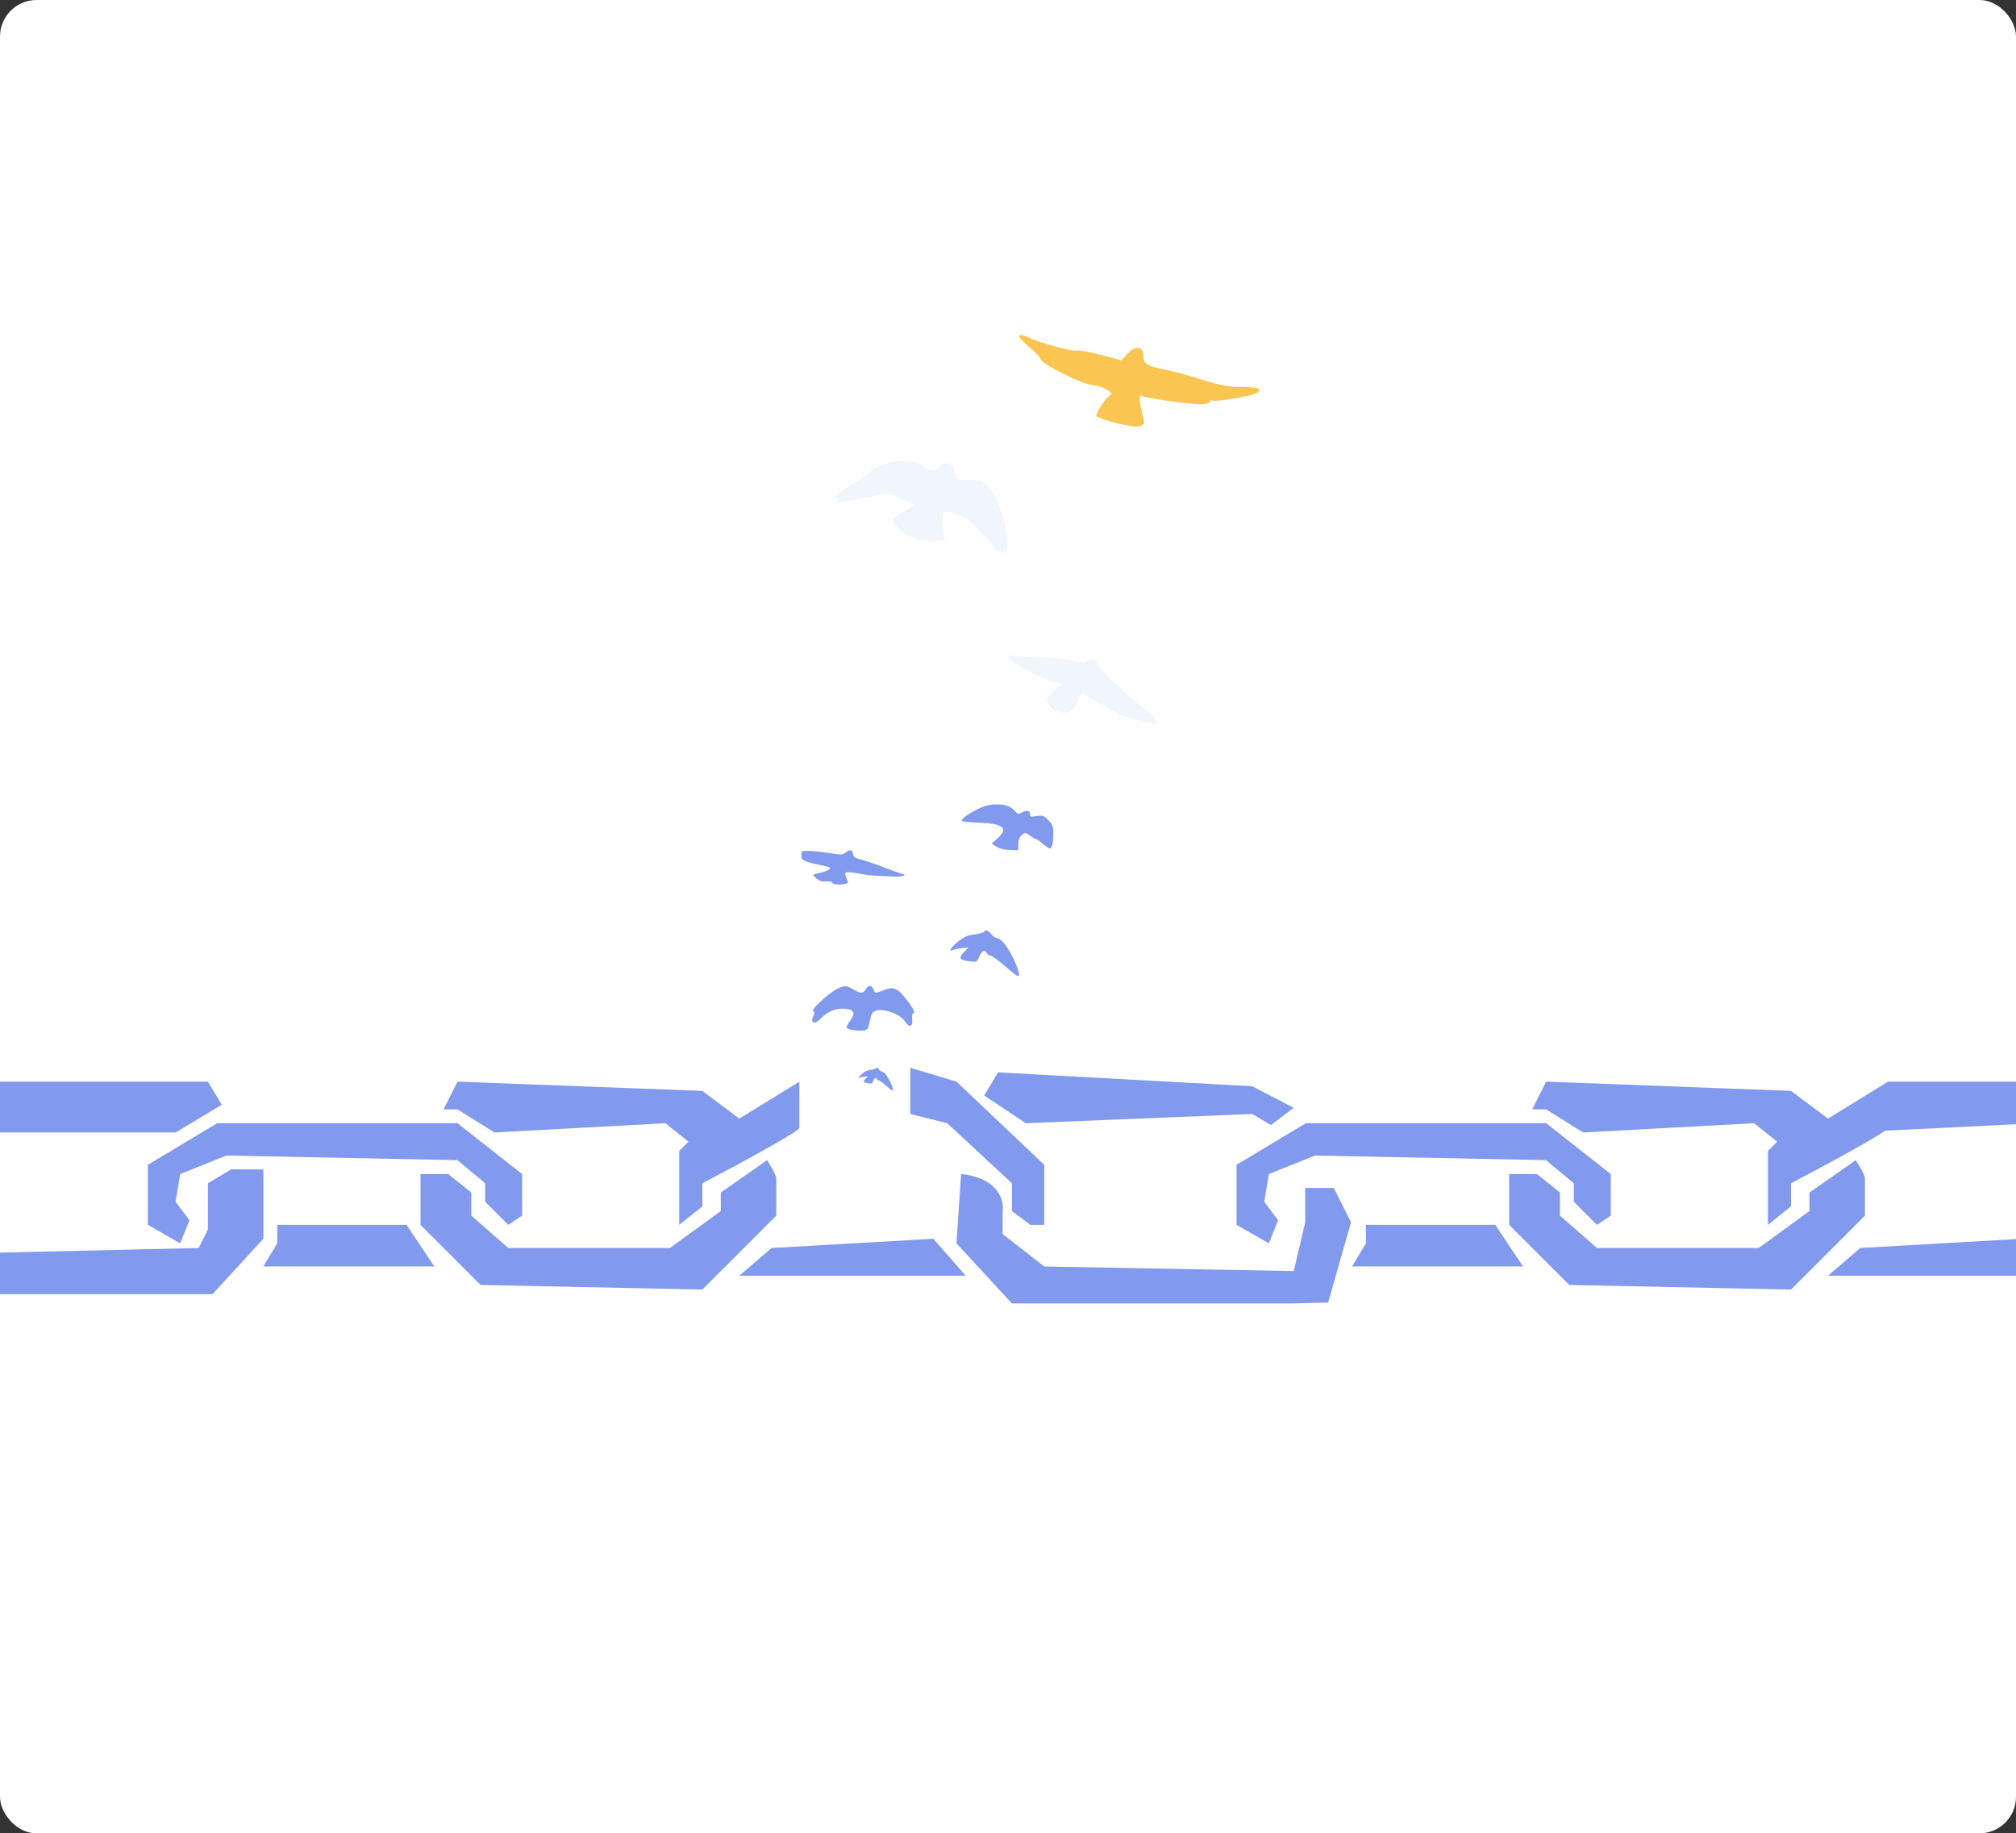 <?xml version="1.0" encoding="UTF-8"?> <svg xmlns="http://www.w3.org/2000/svg" width="331" height="301" viewBox="0 0 331 301" fill="none"><rect x="0" y="0" width="331" height="301" fill="#333333" stroke="none"/> <g clip-path="url(#clip0_0_1295)"> <rect width="331" height="301" rx="6" fill="white"></rect> <path d="M29.588 204.135L31.105 200.342L28.829 197.307L29.588 192.755L37.174 189.721L75.107 190.479L79.659 194.273V197.307L83.452 201.1L85.728 199.583V192.755L75.107 184.41H35.657L24.277 191.238V201.1L29.588 204.135Z" fill="#829AEE"></path> <path d="M208.332 204.135L209.849 200.342L207.573 197.307L208.332 192.755L215.918 189.721L253.851 190.479L258.403 194.273V197.307L262.196 201.1L264.472 199.583V192.755L253.851 184.41H214.401L203.021 191.238V201.1L208.332 204.135Z" fill="#829AEE"></path> <path d="M45.518 204.136V201.86V201.102H66.76L71.312 207.929H43.242L45.518 204.136Z" fill="#829AEE"></path> <path d="M224.264 204.136V201.86V201.102H245.506L250.058 207.929H221.988L224.264 204.136Z" fill="#829AEE"></path> <path d="M37.932 192H43.243V203.38L34.898 212.483H0V205.656L32.622 204.897L34.139 201.862V194.276L37.932 192Z" fill="#829AEE"></path> <path d="M73.589 192.756L77.382 195.791V199.584L83.451 204.895H110.004L118.349 198.826V195.791L125.936 190.48C126.441 191.239 127.453 192.908 127.453 193.515V199.584L115.315 211.723L78.9 210.964L69.037 201.102V192.756H73.589Z" fill="#829AEE"></path> <path d="M252.333 192.756L256.126 195.791V199.584L262.196 204.895H288.748L297.093 198.826V195.791L304.68 190.48C305.186 191.239 306.197 192.908 306.197 193.515V199.584L294.059 211.723L257.644 210.964L247.781 201.102V192.756H252.333Z" fill="#829AEE"></path> <path d="M75.106 182.138H72.83L75.106 177.586L115.314 179.103L121.383 183.655L131.246 177.586V185.172C131.246 185.779 120.625 191.494 115.314 194.276V198.069L111.521 201.104V188.966L113.038 187.448L109.245 184.414L81.175 185.931L75.106 182.138Z" fill="#829AEE"></path> <path d="M253.852 182.138H251.576L253.852 177.586L294.06 179.103L300.13 183.655L309.992 177.586V185.172C309.992 185.779 299.371 191.494 294.06 194.276V198.069L290.267 201.104V188.966L291.784 187.448L287.991 184.414L259.921 185.931L253.852 182.138Z" fill="#829AEE"></path> <path d="M34.139 177.586L36.415 181.379L28.829 185.931H0V177.586H34.139Z" fill="#829AEE"></path> <path d="M121.383 209.448L126.693 204.896L153.246 203.379L158.556 209.448H121.383Z" fill="#829AEE"></path> <path d="M300.129 209.448L305.439 204.896L331.992 203.379L337.303 209.448H300.129Z" fill="#829AEE"></path> <path d="M149.453 182.895V175.309L157.04 177.585L171.454 191.24V201.103H169.178L166.144 198.827V194.275L155.523 184.412L149.453 182.895Z" fill="#829AEE"></path> <path d="M309.232 185.649L309.949 177.586H335.785L350.199 191.242V201.104H347.923L344.889 198.828V194.276L334.268 184.414L309.232 185.649Z" fill="#829AEE"></path> <path d="M161.592 179.86L163.868 176.066L205.593 178.342L212.421 181.887L208.661 184.707L205.593 182.894L168.42 184.412L161.592 179.86Z" fill="#829AEE"></path> <path d="M157.039 204.138L157.798 192.758C163.867 193.365 164.878 197.057 164.626 198.827V202.62L171.453 207.931L212.42 208.689L214.3 200.687V195.047H219L221.819 200.687L218.06 213.846L212.42 214H166.143L157.039 204.138Z" fill="#829AEE"></path> <path d="M167.305 55.145C167.305 55.378 168.078 56.232 169.022 57.009C169.967 57.786 170.74 58.601 170.74 58.834C170.74 59.65 177.953 63.261 179.584 63.261C180.658 63.261 182.933 64.465 182.418 64.776C181.559 65.242 179.713 68.038 180.057 68.349C180.829 68.97 185.939 70.213 186.926 70.019C187.828 69.786 187.957 69.591 187.742 68.737C187.055 66.058 186.926 64.698 187.441 64.97C188.128 65.359 195.041 66.368 197.059 66.368C197.918 66.368 198.648 66.174 198.648 65.941C198.648 65.747 198.819 65.63 198.991 65.747C199.549 66.058 205.989 64.931 206.505 64.465C207.235 63.805 206.591 63.572 203.714 63.533C201.868 63.533 199.936 63.184 197.574 62.407C195.685 61.786 192.851 61.009 191.263 60.698C188.171 60.038 187.699 59.727 187.699 58.213C187.699 56.815 186.282 56.737 185.123 58.057L184.135 59.145L180.658 58.252C178.726 57.747 177.051 57.436 176.922 57.553C176.579 57.863 170.954 56.388 168.979 55.456C167.949 54.989 167.305 54.873 167.305 55.145Z" fill="#FAC551"></path> <path d="M144.532 76.479C143.502 76.889 142.687 77.422 142.687 77.586C142.687 77.791 141.657 78.529 140.412 79.225C137.923 80.66 136.636 81.808 137.494 81.808C137.795 81.808 137.88 82.013 137.709 82.258C137.537 82.545 137.709 82.627 138.224 82.463C138.696 82.34 139.726 82.135 140.541 82.013C141.357 81.89 142.901 81.603 143.974 81.357C145.734 80.906 146.12 80.988 148.051 81.89L150.154 82.914L148.352 84.021C146.335 85.21 146.206 85.578 147.322 86.603C148.781 88.038 150.24 88.611 152.643 88.734L155.09 88.857L154.832 86.603C154.703 85.373 154.789 84.267 155.004 84.144C155.819 83.652 158.823 84.923 160.068 86.275C160.797 87.013 161.699 87.997 162.085 88.406C162.471 88.775 162.986 89.472 163.201 89.882C163.458 90.292 164.059 90.661 164.574 90.702C165.475 90.784 165.518 90.661 165.346 88.243C165.089 85.332 163.673 81.439 162.214 79.84C161.355 78.897 160.926 78.734 159.038 78.816C157.192 78.857 156.849 78.734 156.849 78.119C156.849 76.766 156.334 76.07 155.347 76.07C154.789 76.07 154.274 76.356 154.102 76.684C153.759 77.545 152.686 77.463 151.399 76.479C149.983 75.414 146.936 75.414 144.532 76.479Z" fill="#F1F5FC"></path> <path d="M165.426 107.669C165.426 108.489 170.026 111.111 172.721 111.833L174.41 112.259L173.152 113.341C172.47 113.898 171.895 114.685 171.895 115.013C171.895 115.57 173.188 116.98 173.548 116.816C173.62 116.783 173.907 116.816 174.195 116.914C175.273 117.308 176.063 116.849 176.854 115.341L177.645 113.8L179.19 114.718C180.017 115.209 181.274 115.898 181.957 116.259C182.64 116.586 183.467 117.045 183.754 117.275C184.042 117.472 185.551 117.931 187.096 118.291L189.864 118.914L189.648 118.226C189.54 117.832 189.109 117.308 188.678 117.045C188.246 116.783 186.162 114.98 184.042 113.079C181.49 110.784 180.16 109.374 180.16 108.882C180.16 108.128 179.154 107.931 178.435 108.587C178.112 108.882 177.645 108.849 176.495 108.522C175.632 108.292 173.656 108.063 172.074 107.997C170.493 107.931 168.337 107.833 167.33 107.735C166.288 107.636 165.426 107.604 165.426 107.669Z" fill="#F1F5FC"></path> <path d="M160.702 132.746C159.004 133.573 157.69 134.555 157.936 134.788C158.018 134.891 159.305 135.02 160.784 135.072C164.756 135.227 165.632 135.976 163.77 137.656L162.811 138.508L163.578 138.999C164.044 139.31 164.865 139.516 165.769 139.542L167.193 139.594V138.586C167.193 137.914 167.385 137.423 167.741 137.113C168.289 136.648 168.316 136.648 169.111 137.191C169.549 137.501 169.987 137.759 170.097 137.759C170.179 137.759 170.699 138.095 171.219 138.534C171.712 138.948 172.26 139.31 172.37 139.31C172.726 139.31 172.945 138.328 172.945 136.829C172.945 135.692 172.808 135.356 172.123 134.658C171.384 133.909 171.192 133.832 170.206 133.987C169.22 134.142 169.111 134.09 169.111 133.625C169.111 133.03 168.535 132.953 167.714 133.418C167.248 133.702 167.084 133.676 166.673 133.211C165.933 132.359 165.167 132.074 163.578 132.074C162.51 132.074 161.688 132.281 160.702 132.746Z" fill="#829AEE"></path> <path d="M138.861 139.956C138.249 140.381 138.179 140.381 136.06 140.041C134.836 139.849 133.353 139.7 132.718 139.7C131.588 139.7 131.588 139.7 131.588 140.423C131.588 141.062 131.682 141.189 132.482 141.466C133 141.657 134.059 141.912 134.836 142.061C135.636 142.21 136.296 142.402 136.296 142.487C136.296 142.763 135.66 143.082 134.671 143.295C134.13 143.401 133.612 143.55 133.542 143.614C133.471 143.678 133.73 143.954 134.083 144.252C134.624 144.678 134.954 144.784 135.636 144.72C136.225 144.656 136.531 144.72 136.625 144.933C136.766 145.231 137.873 145.337 138.814 145.103C139.332 144.975 139.332 144.954 138.979 144.21C138.791 143.763 138.72 143.38 138.838 143.274C138.979 143.146 139.779 143.21 140.791 143.38C142.768 143.742 142.462 143.699 145.664 143.869C147.335 143.954 148.182 143.933 148.371 143.763C148.559 143.593 148.559 143.529 148.323 143.529C148.159 143.529 146.888 143.082 145.499 142.551C144.134 141.997 142.368 141.402 141.592 141.189C140.344 140.87 140.156 140.764 140.062 140.232C139.92 139.466 139.638 139.402 138.861 139.956Z" fill="#829AEE"></path> <path d="M161.57 152.979C161.492 153.109 160.797 153.316 159.999 153.42C158.891 153.55 158.299 153.809 157.294 154.588C156.058 155.6 155.594 156.378 156.496 155.963C156.728 155.859 157.397 155.729 157.964 155.651L158.994 155.548L158.247 156.352C157.32 157.312 157.5 157.597 159.174 157.831C160.359 157.986 160.385 157.986 160.771 157.052C161.158 156.093 161.776 155.833 162.059 156.508C162.136 156.715 162.394 156.897 162.626 156.897C162.857 156.897 163.913 157.649 164.969 158.583C166.025 159.517 167.004 160.27 167.158 160.27C167.751 160.27 166.437 157.001 165.072 155.133C164.609 154.51 164.068 154.043 163.785 154.043C163.501 154.043 163.063 153.758 162.78 153.394C162.239 152.72 161.827 152.564 161.57 152.979Z" fill="#829AEE"></path> <path d="M143.76 175.425C143.722 175.49 143.374 175.594 142.975 175.646C142.421 175.711 142.125 175.84 141.623 176.229C141.005 176.735 140.773 177.124 141.224 176.917C141.339 176.865 141.674 176.8 141.958 176.761L142.473 176.709L142.099 177.112C141.636 177.591 141.726 177.734 142.563 177.851C143.155 177.929 143.168 177.929 143.361 177.462C143.554 176.982 143.863 176.852 144.005 177.189C144.044 177.293 144.172 177.384 144.288 177.384C144.404 177.384 144.932 177.76 145.46 178.227C145.988 178.694 146.478 179.07 146.555 179.07C146.851 179.07 146.194 177.436 145.512 176.502C145.28 176.19 145.009 175.957 144.868 175.957C144.726 175.957 144.507 175.814 144.366 175.633C144.095 175.295 143.889 175.218 143.76 175.425Z" fill="#829AEE"></path> <path d="M137.286 162.439C135.862 163.233 133.07 165.843 133.497 166.013C133.754 166.126 133.754 166.325 133.526 166.864C132.984 167.998 133.782 168.282 134.694 167.289C135.862 166.069 137.144 165.53 138.654 165.616C140.25 165.729 140.534 166.296 139.594 167.573C139.252 167.998 138.996 168.509 138.996 168.651C138.996 168.991 140.62 169.331 141.731 169.19C142.443 169.105 142.557 168.963 142.757 167.856C142.871 167.176 143.127 166.467 143.298 166.24C144.124 165.247 147.6 166.211 148.569 167.686C149.281 168.764 149.908 168.622 149.766 167.403C149.709 166.864 149.766 166.41 149.88 166.41C150.392 166.41 150.022 165.616 148.825 164.084C147.372 162.212 146.66 161.928 145.122 162.552C143.754 163.119 143.64 163.119 143.412 162.439C143.327 162.127 143.042 161.871 142.842 161.871C142.614 161.871 142.301 162.127 142.13 162.439C141.731 163.148 141.247 163.148 140.079 162.439C138.939 161.758 138.569 161.758 137.286 162.439Z" fill="#829AEE"></path> </g> <defs> <clipPath id="clip0_0_1295"> <rect width="331" height="301" rx="6" fill="white"></rect> </clipPath> </defs> </svg> 